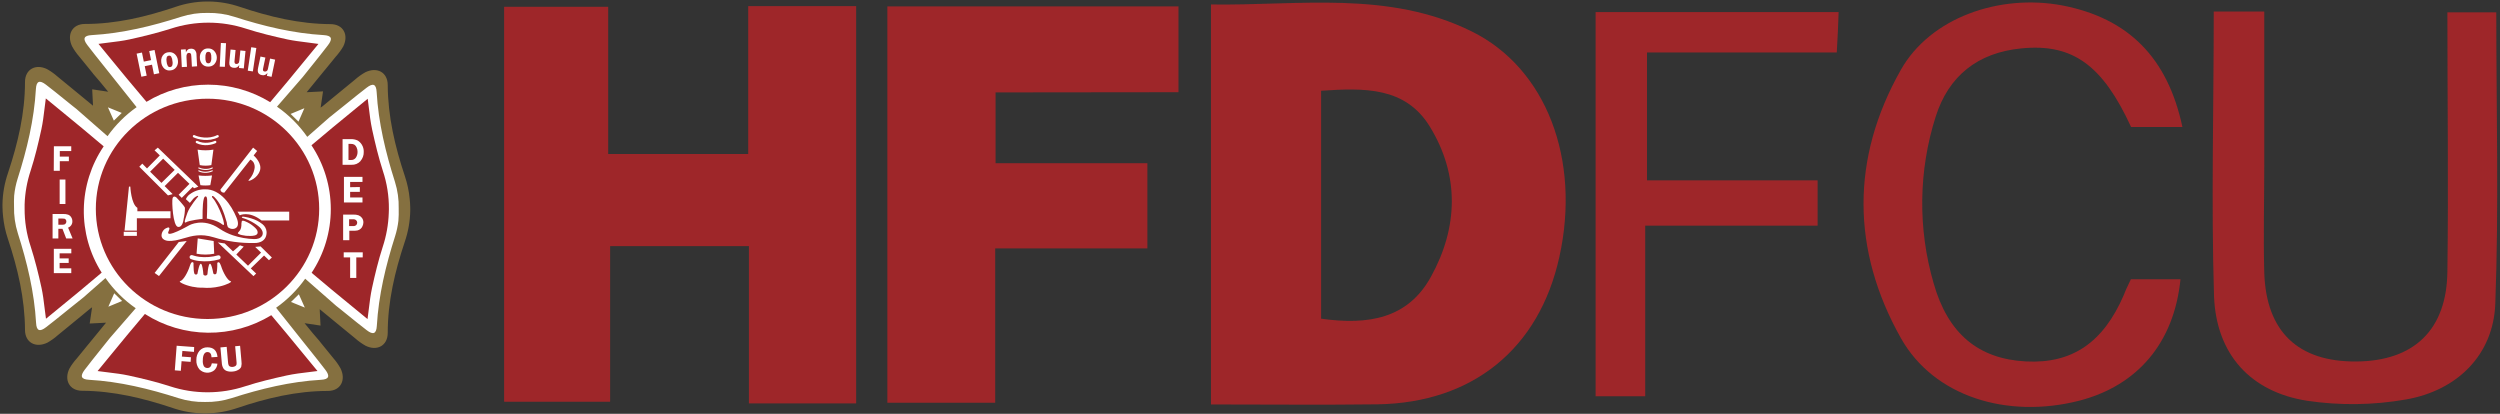 <svg width="1009" height="167" viewBox="0 0 1009 167" fill="none" xmlns="http://www.w3.org/2000/svg">
<rect x="0" y="0" width="1009" height="167" fill="#333333" stroke="none"/>
<g clip-path="url(#clip0_131_598)">
<path d="M488.748 163.237V1.808C524.317 2.327 560.289 -3.962 593.983 12.683C624.157 27.597 638.062 64.464 629.35 103.725C621.186 140.736 594.387 162.545 556.106 163.18C534.154 163.468 512.143 163.237 488.748 163.237ZM533.202 128.621C552.212 131.303 568.28 128.621 577.569 111.629C588.56 91.696 589.108 70.666 577.05 51.05C567.155 34.953 550.452 35.473 533.202 36.627V128.621Z" fill="#9E2629"/>
<path d="M345.54 162.802H302.269V99.338H246.247V162.139H203.467V2.757H245.468V62.154H301.98V2.469H345.54V162.802Z" fill="#9E2629"/>
<path d="M401.812 37.297V65.856H463.083V100.242H401.667V162.552H358.137V2.594H475.632V37.211L401.812 37.297Z" fill="#9E2629"/>
<path d="M860.023 112.705H880.043C877.475 138.322 862.734 155.659 839.08 161.746C810.03 169.131 780.462 160.044 767.192 136.447C747.201 100.907 746.999 63.809 767.192 28.183C779.048 7.153 806.973 -2.626 832.474 2.22C858.956 7.384 874.85 23.192 880.822 51.261H860.109C848.57 26.192 836.455 17.48 815.858 19.529C798.203 21.231 786.433 30.664 781.241 47.078C774.298 68.903 774.006 92.301 780.404 114.292C786.174 134.658 798.434 144.87 817.704 145.88C836.282 146.832 848.83 138.322 857.138 119.138C857.917 117.032 858.956 114.955 860.023 112.705Z" fill="#9E2629"/>
<path d="M893.466 4.664H913.861C913.861 25.665 913.861 45.887 913.861 66.138C913.861 80.821 913.457 95.533 913.861 110.216C914.669 133.929 927.593 146.074 950.988 145.9C974.383 145.727 987.48 133.063 987.768 109.639C988.23 75.023 987.768 40.579 987.768 4.981H1007.5C1007.5 44.243 1008.57 83.475 1007.1 122.621C1006.32 143.16 991.836 157.641 970.921 161.247C957.754 163.544 944.303 163.71 931.083 161.738C908.438 158.161 894.505 143.16 893.582 119.592C892.428 81.773 893.466 43.925 893.466 4.664Z" fill="#9E2629"/>
<path d="M741.319 21.187H664.729V72.795H733.588V91.084H664.008V159.942H643.988V4.859H742.069C741.925 10.34 741.636 15.418 741.319 21.187Z" fill="#9E2629"/>
</g>
<path d="M31.982 17.139L47.937 36.804V40.514L40.702 38.288V47.378L31.982 40.514L13.987 29.939L11.946 38.288L9.534 56.654L4.34 71.681V90.604L8.236 108.043L11.946 132.717L16.213 136.799L40.702 117.69V126.781L49.792 125.482L35.693 142.55L29.2 153.866L49.792 156.464L64.448 159.432L82.815 164.627L93.204 162.586L106.005 159.432L133.461 154.98V146.446L116.579 126.781H122.887L125.855 124.183L124 115.835L151.457 136.799L154.611 132.717L155.909 117.69L161.846 96.17L163.887 82.627L160.176 68.713L152.755 31.795L145.52 33.835L128.267 47.378L124 40.514L119.176 38.288L135.688 19.179V11.387L116.579 10.089L83.557 3.039L63.521 7.677L31.982 11.387V17.139Z" fill="white" stroke="white" stroke-width="0.742"/>
<path fill-rule="evenodd" clip-rule="evenodd" d="M41.847 59.064C36.187 54.236 30.434 49.52 24.479 44.637C22.505 43.021 20.51 41.384 18.493 39.727C18.298 41.129 18.135 42.481 17.976 43.801C17.622 46.73 17.288 49.489 16.698 52.208C15.482 57.817 14.126 63.426 12.37 68.888C10.899 73.301 10.078 77.905 9.935 82.554V84.108C9.896 89.316 10.719 94.494 12.37 99.433C14.138 104.968 15.54 110.578 16.76 116.187C17.335 118.825 17.661 121.517 18.003 124.368C18.174 125.759 18.345 127.184 18.555 128.641L22.777 125.184C29.047 120.056 35.092 115.111 41.035 110.034C36.19 102.383 33.685 93.483 33.829 84.428C33.974 75.373 36.76 66.557 41.847 59.064ZM21.748 59.037H28.756V60.979H24.137V63.197H27.796V65.062H24.137V68.927H21.697L21.748 59.037ZM26.409 72.446V82.333H24.079V72.458L26.409 72.446ZM28.783 102.241H24.063V104.277H27.722V106.126H24.063V108.286H28.771V110.228H21.725V100.427H28.783V102.241ZM26.72 96.255L25.209 92.343H23.55V96.255H21.22V86.369H25.57C26.23 86.342 26.888 86.437 27.513 86.648C28.021 86.846 28.451 87.207 28.732 87.674C29.048 88.165 29.213 88.737 29.206 89.321C29.226 89.873 29.069 90.417 28.76 90.875C28.449 91.337 28 91.689 27.478 91.881L29.303 96.243L26.72 96.255Z" fill="#9E2629"/>
<path fill-rule="evenodd" clip-rule="evenodd" d="M26.002 88.264C25.644 88.203 25.281 88.178 24.918 88.191H23.551V90.704H24.965C25.306 90.715 25.647 90.681 25.979 90.603C26.206 90.518 26.402 90.365 26.538 90.164C26.703 89.939 26.79 89.666 26.783 89.387C26.787 89.118 26.701 88.855 26.538 88.641C26.407 88.459 26.218 88.326 26.002 88.264Z" fill="#9E2629"/>
<path fill-rule="evenodd" clip-rule="evenodd" d="M121.711 141.935C117.597 136.92 113.58 132.021 109.49 127.212C101.795 131.921 92.932 134.371 83.911 134.284C74.89 134.197 66.076 131.575 58.474 126.719C53.664 132.355 48.968 138.085 44.101 144.013C42.547 145.909 40.976 147.824 39.389 149.758C40.861 149.964 42.283 150.147 43.662 150.302C46.517 150.648 49.209 150.974 51.87 151.549C57.479 152.769 63.085 154.121 68.546 155.888C78.434 159.141 89.103 159.141 98.99 155.888C104.452 154.121 110.057 152.78 115.666 151.549C118.673 150.896 121.754 150.527 125.052 150.135L128.14 149.747C125.962 147.118 123.819 144.514 121.711 141.935ZM78.289 142.024L73.608 141.636L73.41 143.916L77.069 144.184L76.933 146.048L73.278 145.769L72.983 149.653L70.547 149.471L71.301 139.538L78.363 140.062L78.289 142.024ZM82.298 147.851H82.321C82.479 148.069 82.689 148.245 82.932 148.362C83.174 148.48 83.442 148.535 83.712 148.523C84.675 148.523 85.266 147.89 85.491 146.631L87.748 146.779C87.674 147.823 87.198 148.798 86.419 149.498C85.546 150.167 84.457 150.492 83.36 150.411C82.263 150.33 81.234 149.849 80.468 149.059C79.598 147.999 79.163 146.648 79.252 145.279C79.21 143.954 79.641 142.656 80.468 141.62C80.867 141.146 81.37 140.77 81.937 140.521C82.503 140.269 83.12 140.153 83.739 140.183C86.176 140.183 87.524 141.471 87.783 144.048L85.347 144.207C85.347 142.793 84.761 142.086 83.689 142.086C82.616 142.086 81.859 143.182 81.859 145.365C81.768 146.222 81.92 147.088 82.298 147.863V147.851ZM97.393 147.96C97.155 148.529 96.723 148.995 96.174 149.277C95.462 149.685 94.663 149.919 93.843 149.96C93.058 150.057 92.262 149.977 91.512 149.727C90.949 149.521 90.467 149.141 90.133 148.643C89.749 147.957 89.535 147.188 89.511 146.402L88.964 140.218L91.489 139.989L92.037 146.181C92.052 146.598 92.135 147.009 92.281 147.4C92.397 147.651 92.606 147.847 92.864 147.948C93.193 148.08 93.549 148.127 93.901 148.084C94.272 148.067 94.632 147.957 94.95 147.765C95.191 147.63 95.37 147.408 95.451 147.144C95.517 146.74 95.517 146.328 95.451 145.924L94.911 139.744L96.9 139.561L97.452 145.753C97.571 146.487 97.542 147.237 97.366 147.96H97.393Z" fill="#9E2629"/>
<path fill-rule="evenodd" clip-rule="evenodd" d="M83.598 21.029C83.756 20.948 83.934 20.912 84.111 20.924C84.286 20.915 84.461 20.954 84.616 21.037C84.776 21.119 84.911 21.244 85.004 21.398C85.242 21.999 85.338 22.646 85.284 23.29C85.344 23.911 85.225 24.536 84.942 25.092C84.85 25.235 84.724 25.353 84.575 25.434C84.425 25.514 84.257 25.556 84.088 25.555C83.901 25.563 83.716 25.516 83.555 25.419C83.386 25.326 83.25 25.181 83.167 25.007C82.945 24.433 82.853 23.818 82.899 23.204C82.849 22.579 82.953 21.951 83.202 21.375C83.302 21.227 83.438 21.108 83.598 21.029Z" fill="#9E2629"/>
<path fill-rule="evenodd" clip-rule="evenodd" d="M123.657 17.081C121.008 16.751 118.487 16.436 116.012 15.915C110.403 14.696 104.797 13.344 99.347 11.588C89.452 8.335 78.776 8.335 68.88 11.588C63.442 13.293 57.837 14.696 52.227 15.915C49.582 16.491 46.886 16.817 44.038 17.159C42.648 17.329 41.218 17.5 39.742 17.71C41.161 19.435 42.562 21.144 43.945 22.838C49.077 29.108 54.045 35.156 59.118 41.095C66.614 36.551 75.215 34.157 83.98 34.173H84.077C92.893 34.182 101.536 36.626 109.051 41.235C113.922 35.525 118.681 29.721 123.607 23.708C125.223 21.74 126.861 19.746 128.521 17.726C126.835 17.473 125.223 17.275 123.657 17.081ZM62.125 29.993L61.348 26.109L58.423 26.707L59.2 30.533L57.056 30.972L55.141 21.649L57.297 21.21L58.042 24.869L60.968 24.271L60.226 20.612L62.382 20.173L64.285 29.55L62.125 29.993ZM71.172 27.091C70.899 27.473 70.547 27.791 70.139 28.024C69.729 28.251 69.274 28.383 68.807 28.412C68.358 28.485 67.898 28.456 67.463 28.327C67.031 28.196 66.633 27.972 66.297 27.67C65.593 26.999 65.16 26.092 65.081 25.122C64.987 24.469 65.05 23.803 65.264 23.18C65.465 22.644 65.796 22.166 66.227 21.789C66.724 21.388 67.331 21.145 67.968 21.094C68.436 21.012 68.917 21.039 69.374 21.171C69.829 21.308 70.246 21.547 70.594 21.871C71.297 22.532 71.731 23.43 71.813 24.392C71.952 25.343 71.722 26.311 71.172 27.099V27.091ZM77.45 26.897L77.232 22.923C77.226 22.596 77.189 22.269 77.12 21.948C77.104 21.859 77.07 21.774 77.019 21.7C76.971 21.622 76.906 21.557 76.828 21.509C76.752 21.448 76.665 21.402 76.571 21.374C76.477 21.347 76.378 21.339 76.281 21.35C75.535 21.35 75.209 21.948 75.255 23.032L75.465 26.971L73.379 27.08L73.025 20.01L74.968 19.897L75.03 21.117C75.214 20.654 75.522 20.251 75.919 19.952C76.225 19.769 76.573 19.668 76.929 19.66C77.516 19.597 78.104 19.758 78.576 20.111C78.833 20.393 79.03 20.725 79.155 21.085C79.281 21.446 79.332 21.828 79.307 22.209L79.551 26.753L77.45 26.897ZM86.544 25.848V25.883C86.217 26.225 85.819 26.49 85.378 26.66C84.938 26.834 84.464 26.91 83.992 26.882C83.531 26.895 83.074 26.807 82.651 26.625C82.23 26.442 81.855 26.167 81.552 25.821C80.937 25.07 80.62 24.119 80.662 23.149C80.644 22.486 80.79 21.829 81.09 21.237C81.357 20.745 81.741 20.326 82.209 20.018C82.752 19.68 83.387 19.519 84.026 19.555C84.504 19.532 84.98 19.621 85.417 19.814C85.854 20.008 86.24 20.301 86.544 20.67C87.172 21.388 87.516 22.311 87.507 23.265C87.522 24.219 87.178 25.144 86.544 25.856V25.848ZM90.762 26.971L88.68 26.897L89.142 17.337L91.228 17.434L90.762 26.971ZM98.396 27.616L96.453 27.433L96.562 26.214C96.372 26.621 96.053 26.954 95.654 27.162C95.255 27.369 94.798 27.439 94.356 27.36C93.919 27.354 93.495 27.219 93.136 26.971C92.875 26.74 92.691 26.433 92.611 26.093C92.526 25.597 92.526 25.09 92.611 24.594L93.05 19.987L95.074 20.181L94.635 24.792C94.635 25.425 94.806 25.767 95.319 25.814C95.57 25.846 95.824 25.79 96.038 25.654C96.219 25.55 96.365 25.393 96.453 25.204C96.547 24.919 96.605 24.624 96.624 24.326L97.013 20.363L99.087 20.573L98.396 27.616ZM102.059 28.828L100 28.521L101.391 19.062L103.461 19.365L102.059 28.828ZM109.606 31.011L107.719 30.623L107.959 29.403C107.726 29.79 107.37 30.089 106.948 30.252C106.526 30.415 106.062 30.434 105.629 30.304C105.2 30.242 104.8 30.051 104.483 29.756C104.249 29.504 104.099 29.185 104.055 28.843C104.009 28.34 104.051 27.833 104.18 27.344L105.128 22.819L107.109 23.234L106.169 27.756C106.037 28.377 106.169 28.746 106.732 28.855C106.978 28.909 107.235 28.879 107.462 28.77C107.651 28.689 107.812 28.554 107.924 28.381C108.06 28.114 108.15 27.827 108.193 27.53L109.008 23.646L111.048 24.069L109.606 31.011Z" fill="#9E2629"/>
<path fill-rule="evenodd" clip-rule="evenodd" d="M68.7 22.533C68.858 22.605 68.993 22.719 69.089 22.863C69.403 23.428 69.578 24.059 69.602 24.704C69.729 25.304 69.692 25.927 69.493 26.507C69.419 26.663 69.305 26.798 69.163 26.895C69.022 26.994 68.859 27.054 68.689 27.07C68.504 27.099 68.315 27.073 68.145 26.996C67.976 26.917 67.834 26.79 67.737 26.631C67.439 26.092 67.267 25.491 67.236 24.875C67.109 24.264 67.138 23.631 67.321 23.034C67.401 22.877 67.52 22.743 67.667 22.646C67.815 22.546 67.987 22.488 68.164 22.479C68.344 22.443 68.531 22.462 68.7 22.533Z" fill="#9E2629"/>
<path fill-rule="evenodd" clip-rule="evenodd" d="M128.823 84.295C128.823 108.846 108.624 128.75 83.739 128.75C58.854 128.75 38.678 108.846 38.678 84.295C38.678 59.744 58.878 39.836 83.758 39.836C108.639 39.836 128.823 59.741 128.823 84.295ZM75.36 97.27L72.151 97.685L62.405 110.159L64.168 111.413L75.36 97.27ZM55.242 93.564H49.939V95.203H55.242V93.564ZM55.444 83.876V85.254H68.811V88.094H55.238V93.066H50.266L52.052 75.314H52.592C52.592 75.314 52.911 82.372 55.447 83.876H55.444ZM95.843 85.429L96.76 86.898C96.76 86.898 100.447 84.955 105.566 88.992H116.727V85.429H95.843ZM102.983 99.655L105.155 99.441L109.735 103.928L108.55 105.027L106.569 103.124L101.22 108.337L103.391 110.403L102.296 111.444L87.923 97.848L90.692 98.256L94.041 101.457L96.846 99.002L98.361 99.523L95.373 102.735L100.089 107.245L105.372 101.958L102.983 99.655ZM80.064 75.341L63.698 59.589L62.378 60.677L64.502 62.724L59.332 67.984L57.432 66.041L56.224 67.296L67.793 78.864L69.681 78.344L66.449 75.108L71.841 69.747L76.467 74.203L72.101 78.604L73.355 79.859L77.757 75.45L78.32 75.99L80.064 75.341ZM65.159 73.818L60.579 69.297L65.847 64.037L70.508 68.562L65.159 73.818ZM74.649 83.883C74.389 83.001 71.11 79.61 71.11 79.61C71.11 79.61 69.991 78.783 69.642 80.049C69.292 81.316 69.778 91.178 71.802 91.563C73.826 91.948 74.132 88.238 74.132 88.238C74.482 86.813 74.653 85.35 74.641 83.883H74.649ZM102.377 62.724L103.791 60.929L102.152 59.581L88.944 76.545C88.968 76.73 89.027 76.908 89.119 77.07C89.213 77.232 89.338 77.373 89.488 77.485C89.636 77.598 89.805 77.68 89.985 77.726C90.165 77.772 90.353 77.781 90.537 77.753L101.045 64.421C101.593 64.694 102.055 65.113 102.377 65.633C102.804 66.451 102.913 67.397 102.684 68.29C102.386 69.789 101.689 71.179 100.668 72.315L100.634 72.357C100.386 72.666 100.231 72.859 100.28 72.948C100.423 73.243 103.873 72.031 104.902 68.877C105.815 66.041 103.022 63.326 102.377 62.724ZM66.779 92.247C66.525 92.39 66.295 92.574 66.099 92.791C65.556 93.374 65.235 94.131 65.194 94.927C65.182 95.207 65.23 95.487 65.334 95.747C65.442 96.007 65.603 96.241 65.808 96.434C66.149 96.73 66.555 96.943 66.993 97.056C67.202 97.122 67.418 97.168 67.637 97.192C69.955 97.4 71.98 96.81 74.126 96.185L74.163 96.174L74.174 96.171C77.473 95.209 81.041 94.168 86.287 95.786C91.634 97.437 97.214 98.21 102.808 98.074C102.808 98.074 107.672 98.322 107.602 93.641C107.563 93.028 107.395 92.429 107.108 91.885C106.822 91.34 106.423 90.863 105.939 90.483C104.601 89.415 103.064 88.623 101.418 88.152C100.622 87.895 99.81 87.695 98.986 87.554C98.721 87.502 98.452 87.467 98.182 87.449H98.093C98.025 87.429 97.953 87.428 97.884 87.446C97.816 87.464 97.754 87.5 97.704 87.55C97.522 87.706 97.634 87.877 97.828 87.939C99.576 88.451 101.24 89.214 102.77 90.204C103.318 90.546 103.843 90.923 104.343 91.334C104.984 91.811 105.497 92.439 105.834 93.163C105.975 93.465 106.048 93.793 106.048 94.125C106.048 94.457 105.975 94.785 105.834 95.086C105.528 95.61 105.049 96.01 104.479 96.217C103.886 96.423 103.261 96.519 102.634 96.5C99.707 96.416 96.808 95.906 94.029 94.985C92.086 94.331 90.241 93.416 88.544 92.266C81.94 87.721 76.354 90.934 76.354 90.934C76.354 90.934 66.515 96.59 68.006 93.4C68.172 93.079 68.294 92.737 68.368 92.383C68.389 92.299 68.389 92.21 68.368 92.126C68.351 92.041 68.314 91.961 68.259 91.893C67.987 91.645 67.443 91.917 67.159 92.06H67.129L66.779 92.247ZM97.584 89.302C97.442 89.883 97.388 90.481 97.424 91.078C97.4 91.712 97.228 92.332 96.919 92.888C96.75 93.15 96.552 93.392 96.329 93.61L96.236 93.704C96.088 93.843 95.925 93.999 96.034 94.22C96.091 94.297 96.165 94.36 96.251 94.403C96.668 94.628 97.118 94.788 97.584 94.877C98.713 95.148 99.873 95.266 101.033 95.226C101.849 95.226 103.861 95.149 103.974 93.995C104.082 92.885 103.195 92.113 102.502 91.51L102.42 91.439L102.327 91.361C101.354 90.523 100.25 89.851 99.06 89.372C98.64 89.197 97.809 88.852 97.584 89.302ZM76.918 104.499C78.005 104.933 79.148 105.214 80.313 105.334C83.055 105.665 85.836 105.442 88.49 104.677C88.688 104.602 88.851 104.456 88.947 104.267C89.043 104.078 89.066 103.86 89.01 103.656C88.953 103.451 88.821 103.275 88.641 103.162C88.46 103.05 88.245 103.008 88.035 103.046C85.569 103.755 82.985 103.964 80.437 103.66C79.749 103.566 79.068 103.422 78.401 103.229L77.811 103.046C77.764 103.041 77.719 103.029 77.675 103.011C77.499 102.942 77.306 102.931 77.124 102.98C76.913 103.042 76.733 103.18 76.618 103.368C76.518 103.56 76.493 103.783 76.549 103.993C76.605 104.202 76.738 104.383 76.921 104.499H76.918ZM79.749 60.393L80.62 66.636C82.166 66.947 83.758 66.947 85.304 66.636L86.136 60.393C84.022 60.757 81.863 60.757 79.749 60.393ZM80.138 70.808C81.944 71.033 83.77 71.033 85.576 70.808L84.877 74.731C83.553 74.921 82.208 74.921 80.884 74.731L80.138 70.808ZM79.804 96.217L86.229 97.27L86.454 102.401C84.102 102.859 81.683 102.859 79.33 102.401L79.804 96.217ZM95.404 87.671C93.412 82.924 89.049 76.238 82.725 76.405C80.476 76.365 78.282 77.099 76.51 78.484H76.455C76.088 78.797 75.76 79.155 75.48 79.548C75.448 79.581 75.422 79.619 75.403 79.661C75.239 79.882 75.108 80.125 75.014 80.383L76.63 81.879C76.731 81.743 76.991 81.413 77.559 80.748C78.094 79.999 78.825 79.412 79.672 79.051C79.672 79.051 80.06 78.973 79.967 79.323C79.967 79.323 76.576 83.281 75.647 85.868L74.87 88.129C74.482 89.263 74.428 90.009 74.971 89.784C76.261 88.91 81.758 88.335 81.758 88.335V87.197C81.758 85.169 81.758 79.039 83.001 79.28H83.079C83.152 79.304 83.22 79.344 83.277 79.397C83.334 79.45 83.379 79.515 83.409 79.587C83.552 79.99 83.62 80.415 83.611 80.842C83.692 83.611 83.486 88.222 83.486 88.222C83.486 88.222 87.694 88.832 89.764 90.608C91.834 92.383 88.373 82.578 85.747 79.808C85.456 79.466 85.479 79.051 85.829 79.117H85.953C86.123 79.198 86.279 79.306 86.415 79.435L87.309 80.395C88.15 81.435 88.861 82.574 89.426 83.786C90.277 85.724 90.979 87.724 91.528 89.768C91.553 90.376 91.685 90.974 91.916 91.536C91.944 91.604 91.982 91.668 92.029 91.726C92.584 92.191 93.294 92.43 94.018 92.394C94.018 92.394 97.432 92.402 95.408 87.663L95.404 87.671ZM89.243 107.397C90.02 109.929 91.842 113.224 93.128 113.527C93.932 113.674 91.613 114.952 88.583 115.628C86.304 116.157 83.955 116.315 81.626 116.094C80.35 116.136 79.073 116.017 77.827 115.741H77.749C74.482 115.088 71.868 113.686 72.699 113.48C74.008 113.165 75.83 109.883 76.611 107.35C76.676 107.128 76.755 106.91 76.848 106.697C76.972 106.379 77.197 105.87 77.57 105.804C77.681 105.784 77.796 105.804 77.893 105.862C77.989 105.917 78.063 106.004 78.102 106.107C78.114 106.178 78.114 106.25 78.102 106.321V107.179C78.102 107.808 78.126 108.438 78.196 109.059C78.234 109.507 78.313 109.951 78.433 110.384C78.482 110.5 78.561 110.602 78.662 110.678C78.763 110.753 78.883 110.801 79.008 110.816C79.134 110.83 79.261 110.811 79.377 110.761C79.493 110.71 79.593 110.63 79.668 110.528C81.408 101.166 82.088 110.811 82.088 110.811C82.178 110.946 82.301 111.056 82.445 111.13C82.591 111.203 82.752 111.239 82.915 111.235C83.078 111.227 83.237 111.18 83.378 111.099C83.517 111.014 83.633 110.897 83.716 110.757C83.77 109.98 84.462 101.686 86.101 110.368C86.167 110.483 86.264 110.577 86.38 110.64C86.499 110.706 86.634 110.735 86.769 110.726C86.902 110.717 87.03 110.671 87.138 110.593C87.246 110.516 87.331 110.41 87.383 110.287C87.483 109.894 87.55 109.494 87.585 109.09C87.682 108.181 87.721 107.266 87.701 106.352C87.69 106.281 87.69 106.209 87.701 106.138C87.745 106.034 87.821 105.948 87.919 105.893C88.017 105.837 88.13 105.816 88.241 105.831C88.61 105.901 88.828 106.398 88.964 106.717C89.035 106.873 89.093 107.019 89.148 107.16L89.149 107.16L89.149 107.161C89.18 107.241 89.211 107.319 89.243 107.397ZM77.864 54.78C77.98 54.538 78.27 54.437 78.512 54.553C80.057 55.294 84.058 56.328 87.602 54.556C87.841 54.436 88.133 54.533 88.253 54.773C88.373 55.013 88.276 55.305 88.036 55.425C84.121 57.382 79.784 56.24 78.091 55.428C77.85 55.312 77.748 55.022 77.864 54.78ZM86.638 56.883C86.879 56.767 87.169 56.869 87.286 57.111C87.402 57.353 87.3 57.643 87.058 57.759C85.729 58.397 82.328 59.294 79.25 57.755C79.01 57.635 78.913 57.344 79.033 57.104C79.153 56.864 79.444 56.767 79.684 56.887C82.391 58.24 85.456 57.45 86.638 56.883ZM80.043 67.707C80.096 67.597 80.229 67.55 80.34 67.603C81.231 68.031 83.536 68.628 85.583 67.605C85.692 67.55 85.826 67.594 85.88 67.704C85.935 67.814 85.891 67.947 85.781 68.002C83.565 69.11 81.106 68.463 80.147 68.004C80.037 67.95 79.99 67.818 80.043 67.707ZM85.586 68.748C85.697 68.695 85.829 68.742 85.882 68.852C85.935 68.963 85.889 69.095 85.778 69.148C84.82 69.609 82.36 70.255 80.144 69.147C80.035 69.092 79.99 68.959 80.045 68.849C80.1 68.739 80.233 68.695 80.343 68.75C82.389 69.773 84.695 69.176 85.586 68.748Z" fill="#9E2629"/>
<path fill-rule="evenodd" clip-rule="evenodd" d="M160.793 89.13C160.546 91.232 160.101 93.31 159.463 95.335C155.691 107.168 152.79 119.152 152.083 131.582C151.888 134.768 150.575 135.23 148.043 133.292C145.51 131.353 143.028 129.345 140.545 127.333L140.545 127.332C139.415 126.416 138.284 125.499 137.146 124.594L135.729 123.479L123.177 112.49C119.968 117.016 116.014 120.966 111.485 124.171L111.446 124.217L122.641 138.291C123.446 139.307 124.261 140.323 125.074 141.336L125.075 141.338L125.236 141.539C127.276 144.083 129.307 146.643 131.292 149.23C133.277 151.817 132.776 153.115 129.591 153.282C117.16 153.993 105.254 156.906 93.464 160.686C90.003 161.79 86.383 162.315 82.751 162.24C79.113 162.314 75.488 161.789 72.021 160.686C60.216 156.906 48.302 153.993 35.895 153.282C32.709 153.088 32.22 151.829 34.193 149.23C36.153 146.649 38.181 144.118 40.207 141.592L40.249 141.539C41.119 140.459 41.986 139.376 42.848 138.291L44.355 136.411L54.782 124.404C50.022 121.094 45.886 116.969 42.565 112.218L33.676 120.03L29.501 123.37C28.65 124.04 27.803 124.725 26.958 125.409L26.958 125.409C26.606 125.693 26.255 125.978 25.904 126.261L25.903 126.261L25.903 126.261C23.487 128.215 21.071 130.169 18.604 132.056C16.025 134.049 14.735 133.533 14.564 130.347C13.85 117.893 10.936 105.917 7.184 94.096C6.089 90.613 5.574 86.974 5.661 83.324C5.625 81.882 5.627 80.442 5.71 79.012C5.936 76.676 6.405 74.366 7.112 72.121C10.884 60.288 13.786 48.304 14.493 35.874C14.687 32.688 16 32.226 18.533 34.164C21.066 36.103 23.548 38.111 26.03 40.123L26.031 40.124C27.161 41.041 28.291 41.957 29.429 42.862L30.847 43.977L43.398 54.966C46.608 50.44 50.561 46.49 55.091 43.285L55.13 43.239L43.934 29.165C43.129 28.149 42.314 27.132 41.501 26.119L41.501 26.119L41.34 25.918C39.3 23.373 37.269 20.813 35.283 18.226C33.298 15.639 33.8 14.341 36.985 14.174C49.416 13.463 61.322 10.55 73.112 6.77C76.573 5.666 80.193 5.141 83.825 5.216C87.463 5.142 91.088 5.667 94.555 6.77C106.36 10.55 118.274 13.463 130.681 14.174C133.866 14.369 134.356 15.627 132.383 18.226C130.423 20.807 128.394 23.338 126.369 25.864L126.327 25.918C125.456 26.997 124.59 28.08 123.728 29.165L122.221 31.045L111.794 43.052C116.553 46.362 120.69 50.488 124.011 55.238L132.899 47.426L137.075 44.086C137.926 43.416 138.772 42.731 139.618 42.047L139.627 42.039C139.976 41.758 140.324 41.476 140.672 41.196L140.673 41.195C143.089 39.241 145.505 37.288 147.971 35.4C150.551 33.407 151.84 33.924 152.011 37.109C152.726 49.563 155.64 61.539 159.392 73.36C160.487 76.843 161.001 80.482 160.915 84.132C160.957 85.8 160.933 87.473 160.793 89.13ZM1.234 87.304C1.54 90.403 2.195 93.461 3.19 96.419C7.164 108.333 10.015 120.438 10.089 133.121C10.089 138.299 14.421 140.567 19.117 138.299C20.617 137.455 22.023 136.452 23.309 135.308C26.355 132.848 29.388 130.345 32.572 127.717L33.797 126.707L36.318 124.629C36.62 124.453 36.905 124.249 37.169 124.019C36.788 126.583 36.536 128.304 36.244 130.293L36.202 130.572L42.805 130.235L35.763 138.843C35.665 138.967 35.564 139.084 35.459 139.204L35.312 139.375L31.039 144.619C29.897 145.878 28.891 147.253 28.036 148.721C25.729 153.371 28.036 157.718 33.195 157.718C45.789 157.784 57.846 160.697 69.71 164.671C73.734 166.054 77.952 166.788 82.207 166.847H83.236C87.49 166.792 91.708 166.062 95.733 164.683C107.546 160.697 119.654 157.784 132.306 157.784C137.465 157.784 139.734 153.433 137.465 148.721C136.626 147.212 135.627 145.798 134.485 144.503L133.953 143.844C132.35 141.864 130.743 139.877 129.082 137.852C129.065 137.8 129.038 137.751 129.004 137.708L126.231 134.484L122.917 130.433L129.366 131.404C129.344 130.973 129.323 130.555 129.302 130.137L129.301 130.134C129.284 129.792 129.267 129.45 129.249 129.1C129.179 127.83 129.109 126.486 129.031 124.788C130.859 126.286 132.611 127.728 134.317 129.134L135.46 130.075L135.7 130.272L135.709 130.28C138.312 132.425 140.82 134.491 143.346 136.543C144.629 137.682 146.029 138.682 147.522 139.526C152.153 141.842 156.488 139.526 156.488 134.344C156.488 121.657 159.39 109.553 163.348 97.643C164.749 93.579 165.501 89.32 165.578 85.022V84.101C165.563 82.78 165.484 81.462 165.341 80.152C165.036 77.053 164.381 73.995 163.385 71.037C159.412 59.123 156.56 47.019 156.486 34.335C156.486 29.157 152.155 26.889 147.459 29.157C145.959 30.001 144.553 31.004 143.267 32.148C140.221 34.608 137.188 37.111 134.004 39.738L132.779 40.749L130.258 42.827C129.955 43.003 129.67 43.207 129.407 43.437C129.788 40.873 130.04 39.152 130.332 37.163L130.374 36.884L123.77 37.222L130.813 28.613C130.91 28.489 131.011 28.372 131.116 28.252L131.264 28.081L135.537 22.837C136.679 21.578 137.685 20.204 138.54 18.735C140.847 14.085 138.54 9.738 133.381 9.738C120.787 9.672 108.729 6.759 96.866 2.785C92.842 1.402 88.624 0.668 84.369 0.609L83.34 0.609C79.086 0.664 74.868 1.394 70.843 2.773C59.03 6.759 46.922 9.672 34.27 9.672C29.111 9.672 26.842 14.023 29.111 18.735C29.95 20.244 30.949 21.658 32.09 22.953L32.623 23.612C34.225 25.592 35.833 27.579 37.494 29.604C37.511 29.656 37.537 29.705 37.572 29.748L40.345 32.972L43.659 37.023L37.21 36.052C37.231 36.484 37.253 36.903 37.274 37.321C37.292 37.664 37.309 38.006 37.327 38.356C37.397 39.626 37.467 40.97 37.544 42.668C35.715 41.169 33.962 39.725 32.254 38.318L31.115 37.381L30.873 37.181L30.871 37.18C28.267 35.034 25.757 32.966 23.23 30.913C21.947 29.774 20.547 28.774 19.054 27.93C14.423 25.614 10.088 27.93 10.088 33.112C10.088 45.799 7.186 57.903 3.228 69.813C1.827 73.877 1.074 78.136 0.998 82.434L0.998 83.355C1.013 84.676 1.092 85.994 1.234 87.304ZM45.954 48.689L49.14 45.581L43.554 43.316L45.954 48.689ZM120.48 49.093L122.846 43.678L117.287 45.985L120.48 49.093ZM120.621 118.767L117.436 121.875L123.022 124.14L120.621 118.767ZM46.096 118.363L43.73 123.778L49.289 121.471L46.096 118.363Z" fill="#857040"/>
<path fill-rule="evenodd" clip-rule="evenodd" d="M154.54 69.017C152.785 63.555 151.433 57.95 150.209 52.341C149.556 49.33 149.187 46.242 148.795 42.932C148.679 41.93 148.554 40.908 148.407 39.859C146.811 41.172 145.229 42.467 143.66 43.744L142.618 44.597C136.82 49.342 131.214 53.931 125.705 58.634C130.786 66.252 133.502 75.202 133.513 84.36C133.524 93.517 130.829 102.473 125.767 110.104C131.062 114.607 136.442 119.039 141.997 123.576C144.084 125.288 146.198 127.024 148.337 128.785C148.531 127.383 148.698 126.023 148.857 124.699C149.211 121.778 149.545 119.023 150.131 116.312C151.351 110.695 152.703 105.097 154.47 99.635C155.93 95.219 156.752 90.618 156.91 85.969L156.957 84.481V84.342C157.001 79.135 156.185 73.957 154.54 69.017ZM143.8 103.882H146.391L146.404 101.842H138.721V103.882H141.312V112.178H143.8V103.882ZM145.229 75.484V77.43H141.313V79.687H146.297V81.727H138.816V71.391H146.297V73.431H141.313V75.552L145.229 75.484ZM145.504 65.016C145.048 65.517 144.485 65.912 143.856 66.171C143.227 66.429 142.547 66.544 141.867 66.507H138.261V56.159H141.42C142.413 56.096 143.407 56.277 144.312 56.686C145.017 57.107 145.608 57.69 146.034 58.386C146.576 59.263 146.844 60.279 146.804 61.306C146.852 62.665 146.373 63.992 145.466 65.016H145.504ZM141.704 58.076C142.17 58.061 142.631 58.173 143.038 58.399C143.441 58.679 143.751 59.071 143.929 59.525C144.186 60.067 144.316 60.66 144.308 61.259C144.328 62.081 144.1 62.89 143.653 63.584C143.44 63.908 143.143 64.171 142.793 64.344C142.442 64.517 142.052 64.597 141.661 64.574H140.649V58.076H141.704ZM145.449 92.418C145.837 92.121 146.134 91.724 146.31 91.271C146.529 90.803 146.649 90.295 146.662 89.779C146.677 89.119 146.473 88.471 146.081 87.935C145.732 87.472 145.26 87.113 144.717 86.898C144.039 86.676 143.326 86.576 142.612 86.605H138.489V96.953H140.99V93.128H142.711C143.265 93.146 143.818 93.098 144.36 92.984C144.758 92.871 145.129 92.679 145.449 92.418ZM142.496 88.496H140.899V91.242H142.509C142.738 91.267 142.971 91.242 143.189 91.169C143.407 91.098 143.608 90.982 143.779 90.829C143.901 90.707 143.999 90.563 144.067 90.404C144.132 90.239 144.162 90.063 144.158 89.886C144.162 89.7 144.127 89.514 144.054 89.342C143.983 89.168 143.876 89.01 143.74 88.879C143.392 88.595 142.946 88.458 142.496 88.496Z" fill="#9E2629"/>
<defs>
<clipPath id="clip0_131_598">
<rect width="804.638" height="163.189" fill="white" transform="translate(203.465 1)"/>
</clipPath>
</defs>
</svg>
